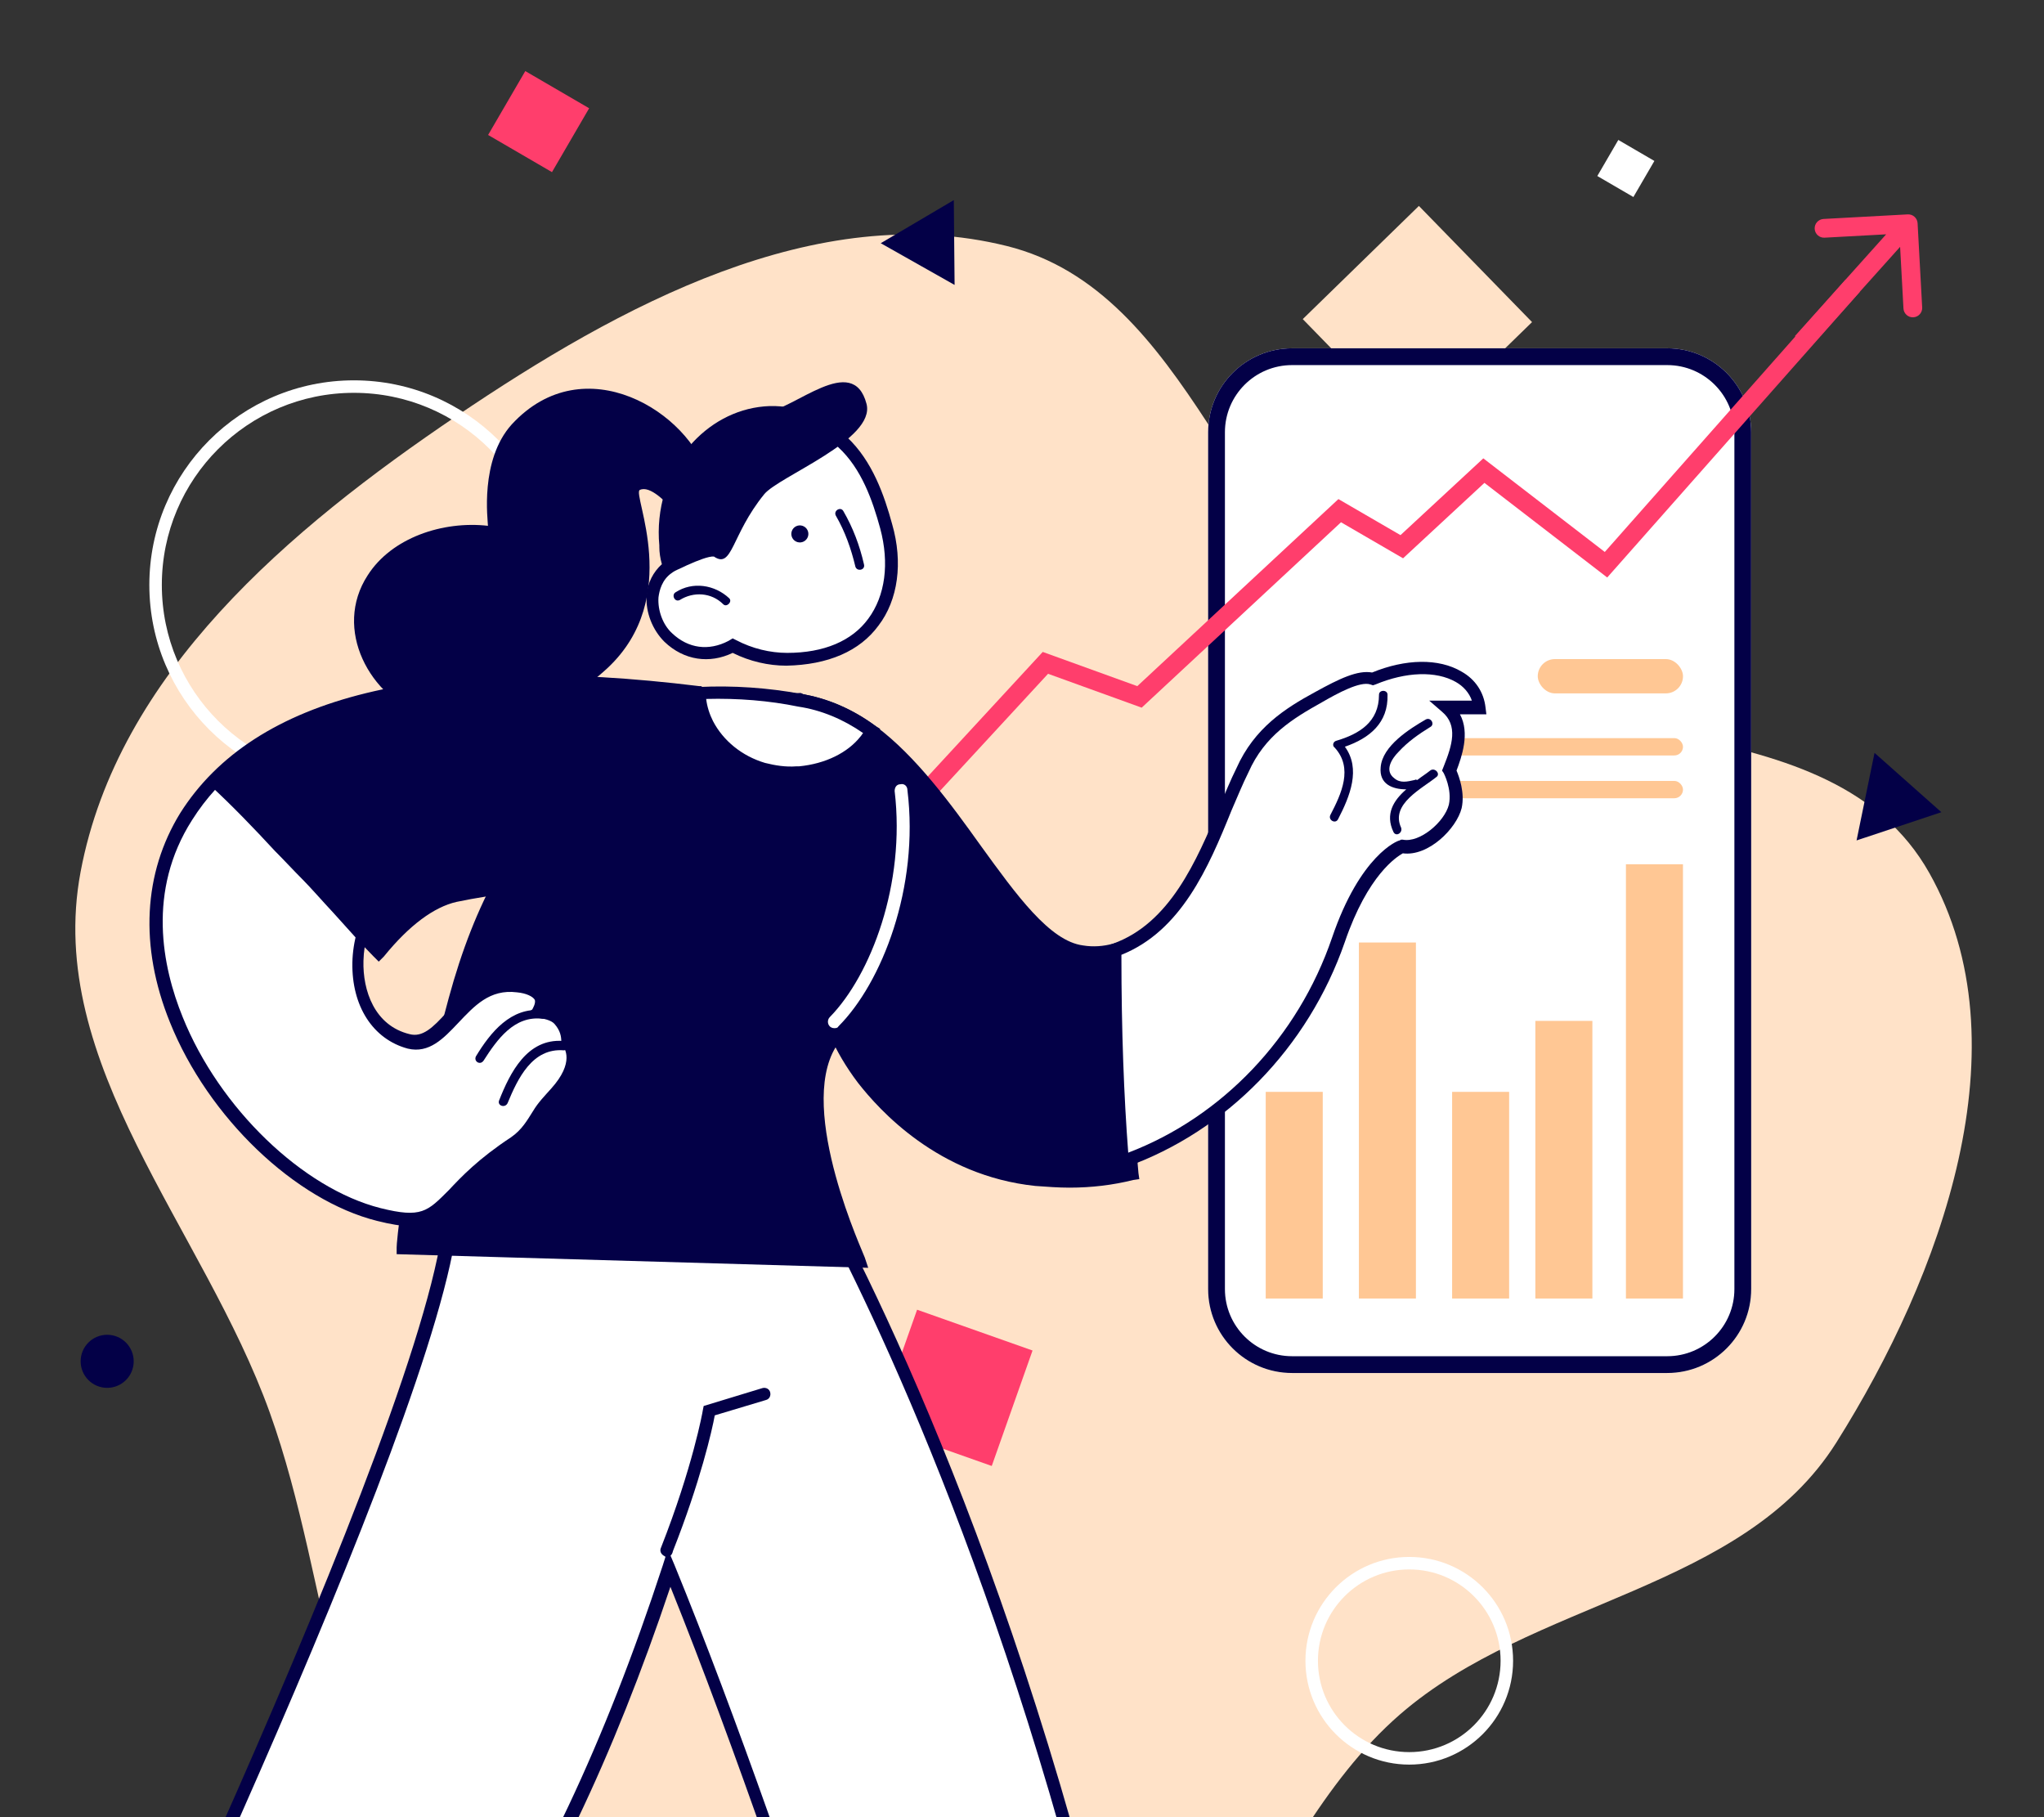 <svg width="270" height="240" viewBox="0 0 270 240" fill="none" xmlns="http://www.w3.org/2000/svg">
<rect x="0" y="0" width="270" height="240" fill="#333333" stroke="none"/>
<g clip-path="url(#clip0)">
<path fill-rule="evenodd" clip-rule="evenodd" d="M132.971 32.485C157.232 38.499 162.762 71.393 183.436 85.44C205.313 100.304 241.878 92.249 254.851 115.298C267.623 137.991 256.442 168.471 242.575 190.512C230.218 210.153 202.465 211.217 184.936 226.423C164.61 244.054 159.223 279.686 132.971 285.589C106.728 291.49 79.565 273.54 60.712 254.355C43.392 236.731 43.986 209.781 35.623 186.529C26.878 162.215 5.876 140.548 10.645 115.153C15.569 88.931 38.23 69.864 60.336 54.925C81.858 40.38 107.757 26.235 132.971 32.485Z" fill="#FFE2C8"/>
<rect x="172.086" y="42.145" width="21.419" height="21.419" transform="rotate(-44.254 172.086 42.145)" fill="#FFE2C8"/>
<path fill-rule="evenodd" clip-rule="evenodd" d="M46.751 102.631C60.765 102.631 72.126 91.271 72.126 77.257C72.126 63.243 60.765 51.882 46.751 51.882C32.737 51.882 21.377 63.243 21.377 77.257C21.377 91.271 32.737 102.631 46.751 102.631ZM46.751 104.282C61.677 104.282 73.776 92.182 73.776 77.257C73.776 62.331 61.677 50.232 46.751 50.232C31.826 50.232 19.727 62.331 19.727 77.257C19.727 92.182 31.826 104.282 46.751 104.282Z" fill="white"/>
<rect x="69.387" y="9.388" width="9.761" height="9.761" transform="rotate(30.202 69.387 9.388)" fill="#FF3E6C"/>
<rect width="5.514" height="5.514" transform="matrix(0.864 0.503 0.503 -0.864 210.996 23.247)" fill="white"/>
<path fill-rule="evenodd" clip-rule="evenodd" d="M186.155 231.406C192.818 231.406 198.219 226.005 198.219 219.342C198.219 212.679 192.818 207.278 186.155 207.278C179.493 207.278 174.092 212.679 174.092 219.342C174.092 226.005 179.493 231.406 186.155 231.406ZM186.155 233.056C193.73 233.056 199.87 226.916 199.87 219.342C199.87 211.768 193.73 205.628 186.155 205.628C178.581 205.628 172.441 211.768 172.441 219.342C172.441 226.916 178.581 233.056 186.155 233.056Z" fill="white"/>
<circle r="3.505" transform="matrix(1 0 0 -1 14.157 179.792)" fill="#030047"/>
<path d="M125.992 26.428L126.096 37.632L116.341 32.121L125.992 26.428Z" fill="#030047"/>
<path d="M247.615 99.433L256.442 107.269L245.242 110.996L247.615 99.433Z" fill="#030047"/>
<rect x="115.754" y="188.227" width="16.174" height="16.174" transform="rotate(-70.54 115.754 188.227)" fill="#FF3E6C"/>
<path d="M231.32 57.089C231.32 50.965 226.356 46.002 220.233 46.002H170.675C164.551 46.002 159.587 50.966 159.587 57.089V170.249C159.587 176.372 164.551 181.336 170.675 181.336H220.233C226.356 181.336 231.32 176.372 231.32 170.249V57.089Z" fill="white"/>
<path fill-rule="evenodd" clip-rule="evenodd" d="M170.675 48.219H220.233C225.132 48.219 229.103 52.19 229.103 57.089V170.249C229.103 175.147 225.132 179.119 220.233 179.119H170.675C165.776 179.119 161.805 175.147 161.805 170.249V57.089C161.805 52.19 165.776 48.219 170.675 48.219ZM220.233 46.002C226.356 46.002 231.32 50.965 231.32 57.089V170.249C231.32 176.372 226.356 181.336 220.233 181.336H170.675C164.551 181.336 159.587 176.372 159.587 170.249V57.089C159.587 50.966 164.551 46.002 170.675 46.002H220.233Z" fill="#030047"/>
<rect x="203.129" y="87.048" width="19.186" height="4.528" rx="2.264" fill="#FFC794"/>
<rect x="167.199" y="97.485" width="55.114" height="2.29" rx="1.145" fill="#FFC794"/>
<rect x="167.199" y="103.137" width="55.114" height="2.29" rx="1.145" fill="#FFC794"/>
<rect width="7.533" height="57.353" transform="matrix(-1 0 0 1 222.309 114.145)" fill="#FFC794"/>
<rect width="7.533" height="36.667" transform="matrix(-1 0 0 1 210.344 134.832)" fill="#FFC794"/>
<rect width="7.533" height="27.294" transform="matrix(-1 0 0 1 199.348 144.205)" fill="#FFC794"/>
<rect width="7.533" height="27.294" transform="matrix(-1 0 0 1 174.727 144.205)" fill="#FFC794"/>
<rect width="7.533" height="47.019" transform="matrix(-1 0 0 1 187.035 124.479)" fill="#FFC794"/>
<path fill-rule="evenodd" clip-rule="evenodd" d="M245.662 38.556L212.305 76.272L196.084 63.775L185.337 73.736L177.139 68.976L150.809 93.463L138.442 88.989L116.784 112.453L114.965 110.774L137.739 86.102L150.23 90.621L176.796 65.914L184.997 70.676L195.937 60.536L211.983 72.9L243.808 36.916L245.662 38.556Z" fill="#FF3E6C"/>
<path fill-rule="evenodd" clip-rule="evenodd" d="M240.877 28.919L251.999 28.314C252.682 28.277 253.265 28.8 253.302 29.482L253.908 40.605C253.945 41.287 253.422 41.87 252.739 41.908C252.057 41.945 251.473 41.422 251.436 40.739L250.993 32.6L238.937 46.044L237.094 44.392L249.15 30.948L241.011 31.391C240.329 31.428 239.746 30.905 239.708 30.222C239.671 29.54 240.194 28.956 240.877 28.919Z" fill="#FF3E6C"/>
<path d="M173.83 304.077C173.83 304.077 171.689 297.093 165.607 295.179C162.115 294.052 157.497 294.953 153.216 286.73C150.175 280.76 146.232 260.147 140.826 241.336C124.155 182.537 104.217 150.998 104.217 150.998L91.151 163.051H59.161C54.317 194.815 2.953 299.572 2.953 299.572L46.77 322.663C46.77 322.663 49.924 316.13 46.77 310.61C43.617 305.091 34.267 302.05 61.526 263.752C73.354 247.081 82.14 225.792 88.335 206.981C105.794 249.559 125.844 316.806 125.844 316.806L173.83 304.077Z" fill="white"/>
<path d="M47.219 323.791L1.938 299.911L2.275 299.123C2.839 298.109 53.64 194.141 58.371 162.827L58.483 162.151H90.811L104.328 149.648L104.891 150.549C105.117 150.887 125.054 182.877 141.612 241.112C143.753 248.772 145.78 256.77 147.47 263.866C149.948 274.116 152.088 282.902 153.89 286.394C157.157 292.702 160.423 293.378 163.577 293.941C164.366 294.054 165.042 294.279 165.83 294.504C172.251 296.532 174.503 303.628 174.616 303.966L174.841 304.755L125.392 318.046L125.167 317.258C124.942 316.582 105.567 251.813 88.558 209.573C81.011 232.101 72.225 250.462 62.426 264.316C38.658 297.771 43.164 303.853 46.431 308.359C46.881 309.035 47.332 309.598 47.67 310.274C51.049 316.131 47.782 322.89 47.67 323.115L47.219 323.791ZM4.19 299.235L46.431 321.538C47.106 319.736 48.458 315.005 46.093 311.063C45.755 310.499 45.304 309.936 44.854 309.373C41.024 304.191 36.293 297.771 60.849 263.303C70.874 249.223 79.885 230.186 87.545 206.757L88.221 204.617L89.122 206.757C105.342 246.407 124.153 308.246 126.406 315.906L172.589 303.516C171.8 301.713 169.66 297.433 165.267 296.081C164.591 295.856 163.915 295.743 163.239 295.631C160.085 295.067 156.03 294.279 152.426 287.183C150.511 283.578 148.483 275.017 145.893 264.316C144.203 257.22 142.176 249.223 140.035 241.676C125.054 188.96 107.369 157.871 104.103 152.351L91.6 163.953H60.06C54.766 194.817 8.696 289.886 4.19 299.235Z" fill="#030047"/>
<path d="M88.107 205.629C87.995 205.629 87.882 205.629 87.769 205.516C87.319 205.291 87.094 204.841 87.319 204.39C91.487 193.802 92.838 186.367 92.838 186.255L92.951 185.692L100.723 183.326C101.174 183.213 101.624 183.439 101.737 183.889C101.85 184.34 101.624 184.79 101.174 184.903L94.415 186.931C94.077 188.845 92.5 195.717 88.896 204.841C88.783 205.404 88.445 205.629 88.107 205.629Z" fill="#030047"/>
<path d="M111.311 58.406C108.495 55.815 104.891 54.238 101.061 54.576C92.951 55.252 87.093 63.136 87.995 72.148C87.995 72.148 87.995 72.148 87.995 72.26C88.107 73.161 88.22 74.063 88.445 74.964C85.291 77.216 85.854 81.947 88.332 84.313C90.585 86.453 93.739 87.129 96.781 85.439C99.033 86.566 101.512 87.242 103.99 87.129C115.479 87.016 119.647 78.568 117.056 69.557C116.042 65.502 114.465 61.221 111.311 58.406Z" fill="white"/>
<path d="M103.877 87.917C101.512 87.917 99.034 87.354 96.781 86.228C93.739 87.692 90.36 87.241 87.769 84.763C86.192 83.186 85.291 80.933 85.404 78.681C85.517 76.991 86.305 75.527 87.431 74.513C87.206 73.724 87.094 72.936 87.094 72.26V72.035C86.643 67.304 88.107 62.46 91.036 58.968C93.627 55.927 97.119 54.012 100.948 53.674C104.778 53.336 108.608 54.801 111.875 57.729C115.254 60.883 116.831 65.502 117.845 69.219C119.309 74.288 118.633 79.244 116.042 82.623C113.564 86.002 109.397 87.805 103.877 87.917C103.99 87.917 103.99 87.917 103.877 87.917ZM96.781 84.313L97.231 84.538C99.371 85.664 101.737 86.228 103.99 86.228C108.833 86.228 112.55 84.651 114.691 81.722C116.943 78.681 117.507 74.4 116.268 69.782C115.254 66.065 113.79 61.897 110.748 59.081C107.932 56.378 104.44 55.139 101.061 55.477C97.682 55.814 94.528 57.504 92.275 60.207C89.572 63.361 88.333 67.754 88.671 72.147V72.26C88.783 73.049 88.896 73.837 89.121 74.738L89.234 75.301L88.783 75.639C87.431 76.54 87.094 78.005 86.981 78.906C86.868 80.596 87.544 82.51 88.783 83.637C90.923 85.664 93.627 86.002 96.218 84.65L96.781 84.313Z" fill="#030047"/>
<path d="M106.73 70.855C106.917 70.262 106.588 69.629 105.994 69.442C105.401 69.255 104.768 69.584 104.581 70.177C104.394 70.77 104.723 71.403 105.316 71.59C105.91 71.778 106.542 71.448 106.73 70.855Z" fill="#030047"/>
<path d="M114.121 74.514C113.558 72.036 112.657 69.671 111.418 67.531C111.08 66.855 110.066 67.418 110.404 68.094C111.643 70.234 112.431 72.487 112.995 74.852C113.22 75.528 114.346 75.303 114.121 74.514Z" fill="#030047"/>
<path d="M96.328 79.019C94.413 77.217 91.484 76.766 89.232 78.231C88.668 78.569 89.119 79.582 89.795 79.245C91.597 78.118 93.963 78.231 95.54 79.808C95.99 80.258 96.779 79.47 96.328 79.019Z" fill="#030047"/>
<path d="M94.299 73.501C96.777 75.19 96.552 70.685 100.945 65.278C102.86 62.912 115.701 58.069 114.462 53.338C112.659 46.467 104.887 54.126 101.057 54.464C92.947 55.14 84.161 64.151 88.329 75.753C88.329 75.866 92.947 73.388 94.299 73.501Z" fill="#030047"/>
<path d="M89.123 67.643C91.038 65.165 90.813 64.714 93.516 63.025C91.151 54.464 77.183 45.678 67.609 56.041C63.328 60.772 64.455 68.769 64.455 69.445C58.485 68.769 51.726 71.022 48.572 75.978C43.954 83.075 48.798 92.086 56.232 94.677C64.455 97.493 73.917 94.114 80.225 88.256C90.25 78.907 83.491 65.278 84.505 64.714C85.857 64.039 88.109 66.404 89.123 67.643Z" fill="#030047"/>
<path d="M147.341 125.541C145.989 125.879 144.524 125.992 143.06 125.767C134.387 124.527 126.727 105.153 115.238 96.593C112.422 94.565 109.268 93.101 105.663 92.425C105.663 92.425 105.551 96.255 105.663 102.112C105.776 112.024 111.633 120.247 109.606 132.187C108.817 136.58 118.617 153.927 136.978 155.842C141.483 156.292 145.764 156.067 149.706 155.166C149.255 151.787 148.129 131.286 147.341 125.541Z" fill="#030047"/>
<path d="M141.261 156.856C139.796 156.856 138.332 156.743 136.755 156.63C123.914 155.279 116.142 146.605 113.326 143.001C110.172 138.833 108.257 134.328 108.707 132.075C109.946 125.204 108.369 119.572 106.905 114.052C105.891 110.222 104.878 106.393 104.765 102.225C104.652 96.48 104.765 92.65 104.765 92.538V91.524L105.779 91.637C109.271 92.2 112.65 93.664 115.691 95.917C120.985 99.859 125.603 106.167 129.546 111.687C134.277 118.22 138.67 124.303 143.063 124.866C144.414 125.091 145.766 124.978 147.005 124.64L147.906 124.415L148.019 125.316C148.582 129.146 149.258 139.509 149.821 147.056C150.047 150.773 150.272 153.814 150.384 154.941L150.497 155.729L149.709 155.842C147.005 156.518 144.189 156.856 141.261 156.856ZM106.455 93.439C106.455 94.903 106.455 98.057 106.455 102C106.567 105.942 107.468 109.547 108.482 113.376C109.946 119.008 111.523 124.866 110.284 132.187C110.059 133.764 111.411 137.594 114.565 141.874C117.155 145.366 124.59 153.589 136.868 154.828C140.81 155.279 144.865 155.054 148.582 154.378C148.47 152.913 148.244 150.323 148.132 147.281C147.681 140.297 147.005 130.836 146.442 126.555C145.203 126.781 143.964 126.781 142.838 126.555C137.656 125.879 133.263 119.684 128.194 112.588C124.027 106.843 119.746 100.986 114.677 97.156C112.199 95.354 109.383 94.115 106.455 93.439Z" fill="#030047"/>
<path d="M191.045 93.439H195.437C194.874 88.821 188.792 86.568 181.357 89.722C179.78 89.159 176.964 90.623 174.148 92.087C170.206 94.228 166.376 96.706 164.123 101.774C160.181 110.11 157.14 121.937 147.34 125.542C147.34 134.553 147.565 144.465 148.354 153.364C159.392 149.422 171.332 139.847 176.739 124.077C180.456 113.376 185.187 111.687 185.187 111.687C188.003 112.25 191.608 108.983 192.284 106.393C192.847 104.027 191.495 101.662 191.495 101.662C192.284 99.522 193.861 95.917 191.045 93.439Z" fill="white"/>
<path d="M147.568 154.49L147.455 153.364C146.779 145.592 146.441 136.242 146.441 125.429V124.866L147.005 124.64C154.552 121.937 158.043 113.714 161.085 106.505C161.873 104.703 162.549 103.013 163.338 101.436C165.703 96.142 169.758 93.551 173.701 91.411C176.967 89.609 179.333 88.483 181.248 88.82C185.641 87.018 190.034 86.906 193.075 88.708C194.877 89.722 196.004 91.411 196.229 93.439L196.341 94.34H192.85C194.201 96.818 193.075 99.972 192.399 101.774C192.737 102.563 193.525 104.703 193.075 106.73C192.399 109.434 188.682 113.151 185.303 112.7C184.514 113.151 180.684 115.516 177.643 124.415C172.799 138.383 161.986 149.421 148.694 154.152L147.568 154.49ZM148.131 126.105C148.131 136.13 148.469 144.916 149.032 152.237C161.423 147.506 171.448 137.031 175.953 123.852C179.671 112.926 184.627 111.011 184.852 111.011L185.077 110.898H185.303C187.555 111.349 190.822 108.533 191.385 106.28C191.836 104.252 190.709 102.112 190.709 102.112L190.484 101.774L190.709 101.211C191.836 98.395 192.624 95.804 190.484 94.002L188.795 92.538H194.427C194.089 91.524 193.3 90.623 192.286 90.059C189.696 88.595 185.753 88.708 181.698 90.397L181.36 90.51L181.022 90.397C179.671 89.947 176.742 91.524 174.602 92.763C170.772 94.903 167.055 97.156 164.915 101.999C164.126 103.576 163.45 105.266 162.662 107.068C159.62 114.615 156.016 122.951 148.131 126.105Z" fill="#030047"/>
<path d="M188.912 101.774C188.349 102.225 187.785 102.563 187.222 103.013C187.109 103.013 186.997 102.901 186.884 103.013C185.87 103.239 184.969 103.464 184.181 102.788C182.829 101.774 183.843 100.197 184.744 99.296C185.983 97.944 187.447 96.931 188.912 96.029C189.588 95.692 189.024 94.678 188.349 95.016C186.208 96.255 182.604 98.508 182.379 101.324C182.153 103.576 183.955 104.252 185.758 104.252C184.068 105.717 182.942 107.519 184.068 109.884C184.406 110.56 185.307 109.997 185.082 109.321C183.618 106.167 187.898 104.14 189.813 102.563C190.263 102.112 189.475 101.324 188.912 101.774Z" fill="#030047"/>
<path d="M183.283 91.75C183.283 91.074 182.157 91.074 182.157 91.75C182.157 95.355 179.566 96.932 176.525 97.833C176.074 97.945 175.961 98.508 176.299 98.734C178.777 101.437 177.2 104.816 175.736 107.632C175.398 108.308 176.412 108.872 176.75 108.196C178.327 105.154 179.791 101.55 177.651 98.621C180.918 97.495 183.396 95.467 183.283 91.75Z" fill="#030047"/>
<path d="M105.675 92.424C80.556 95.24 66.926 106.842 60.055 132.073C53.635 155.953 53.297 164.739 53.297 164.739L113.335 166.429C113.335 166.429 104.098 146.717 109.505 137.818C115.024 128.92 132.484 103.463 105.675 92.424Z" fill="#030047"/>
<path d="M114.685 167.443L52.395 165.641V164.74C52.395 164.402 52.845 155.503 59.266 131.848C66.137 106.504 79.992 94.452 105.561 91.523H105.786L106.012 91.636C113.559 94.677 118.29 99.183 120.204 104.927C123.922 116.304 115.699 129.596 111.306 136.805C110.968 137.368 110.63 137.818 110.405 138.269C105.223 146.717 114.234 165.866 114.234 166.091L114.685 167.443ZM54.197 163.951L112.094 165.641C110.179 161.135 103.984 145.478 108.828 137.481C109.053 137.03 109.391 136.467 109.729 136.016C114.009 129.145 122.007 116.191 118.515 105.603C116.825 100.422 112.432 96.254 105.561 93.325C80.555 96.254 67.601 107.518 60.955 132.412C55.661 151.786 54.422 161.248 54.197 163.951Z" fill="#030047"/>
<path d="M110.18 135.791C109.955 135.791 109.729 135.678 109.617 135.565C109.279 135.227 109.279 134.664 109.617 134.326C115.023 128.807 119.642 116.754 118.177 104.476C118.177 104.026 118.403 103.575 118.966 103.575C119.417 103.463 119.867 103.801 119.867 104.364C121.444 117.205 116.488 129.821 110.743 135.565C110.63 135.791 110.405 135.791 110.18 135.791Z" fill="white"/>
<path d="M92.391 91.523C70.2 88.707 37.422 87.58 24.581 107.856C11.852 128.131 32.466 156.066 50.038 160.346C59.387 162.599 56.683 158.431 67.835 150.772C70.764 148.857 71.101 145.816 73.129 144.464C76.058 142.436 76.283 140.747 74.931 139.17C74.931 139.17 75.607 133.2 70.763 133.763C70.763 133.763 73.129 130.722 68.06 130.046C60.626 129.032 58.824 138.719 53.867 137.48C43.955 134.889 45.419 116.867 55.895 114.614C66.371 112.361 85.182 111.911 85.182 111.911L99.487 96.704L92.391 91.523Z" fill="white"/>
<path d="M54.094 161.924C52.968 161.924 51.616 161.699 49.814 161.248C39 158.545 27.511 147.619 22.442 135.003C18.387 124.978 18.95 115.291 23.794 107.406C33.593 91.861 56.685 86.229 92.392 90.622H92.617L100.84 96.592L85.634 112.812H85.296C85.07 112.812 66.485 113.263 56.122 115.403C50.715 116.53 48.124 122.162 48.011 126.893C47.899 130.835 49.476 135.453 54.094 136.58C55.784 137.03 57.135 135.791 59.05 133.651C61.19 131.398 63.894 128.47 68.287 129.033C70.314 129.258 71.553 130.047 72.004 131.173C72.229 131.736 72.229 132.299 72.117 132.75C73.018 132.863 73.694 133.201 74.37 133.876C75.834 135.341 75.946 137.819 75.834 138.833C76.397 139.621 76.735 140.41 76.622 141.311C76.51 142.55 75.496 143.789 73.694 145.028C72.905 145.591 72.454 146.38 71.891 147.393C71.103 148.745 70.202 150.209 68.512 151.336C64.457 154.152 62.204 156.405 60.627 158.094C58.262 160.572 57.023 161.924 54.094 161.924ZM70.652 90.847C47.899 90.847 32.692 96.705 25.371 108.307C19.401 117.656 21.428 127.681 24.131 134.327C28.975 146.379 40.014 156.968 50.264 159.559C55.671 160.91 56.459 160.009 59.276 157.193C60.965 155.391 63.218 153.025 67.498 150.209C68.963 149.196 69.638 147.956 70.427 146.717C71.103 145.591 71.891 144.803 72.793 143.789C75.946 140.297 74.595 138.382 74.257 138.044C74.144 137.931 74.144 137.706 74.144 137.594C74.144 136.918 74.031 136.129 73.243 135.228C72.342 134.214 69.075 134.327 69.075 134.327L70.314 133.313C70.427 133.088 70.765 132.525 70.652 132.074C70.427 131.624 69.526 131.173 68.287 131.06C64.682 130.61 62.655 132.863 60.515 135.115C58.6 137.143 56.685 139.17 53.869 138.495C49.251 137.256 46.434 132.863 46.547 127.118C46.66 121.711 49.701 115.291 56.009 113.939C65.696 111.911 82.48 111.348 85.183 111.235L98.587 96.93L92.279 92.312C84.282 91.411 77.186 90.847 70.652 90.847Z" fill="#030047"/>
<path d="M92.379 91.523C72.216 89.045 43.155 87.806 28.512 103.012C32.792 107.068 36.622 111.348 40.79 115.628C43.155 118.106 47.661 123.4 50.139 125.766C52.279 123.063 56.109 119.12 60.276 118.219C70.752 115.966 83.368 115.741 83.368 115.741L99.814 96.705L92.379 91.523Z" fill="#030047"/>
<path d="M50.03 127.005L49.354 126.329C48.003 124.977 45.975 122.725 44.06 120.585C42.483 118.895 41.019 117.205 40.005 116.191C38.766 114.952 37.527 113.601 36.288 112.362C33.585 109.433 30.656 106.392 27.727 103.688L27.164 103.125L27.727 102.562C39.217 90.735 60.393 86.905 92.383 90.847H92.609L100.719 96.817L83.485 116.755H83.147C83.034 116.755 70.531 116.98 60.281 119.12C57.352 119.796 54.085 122.161 50.706 126.329L50.03 127.005ZM29.642 103.012C32.346 105.716 35.049 108.532 37.64 111.235C38.879 112.474 40.118 113.826 41.357 115.065C42.371 116.191 43.835 117.768 45.412 119.571C46.989 121.373 48.678 123.288 50.03 124.64C53.522 120.584 56.901 118.219 60.055 117.543C69.517 115.516 80.668 115.178 82.921 115.065L98.466 97.043L92.158 92.424C61.745 88.594 40.794 92.199 29.642 103.012Z" fill="#030047"/>
<path d="M71.657 133.425C67.489 132.974 64.786 136.354 62.871 139.508C62.533 140.183 63.434 140.747 63.885 140.071C65.687 137.255 67.94 134.101 71.657 134.551C72.333 134.664 72.333 133.538 71.657 133.425Z" fill="#030047"/>
<path d="M74.367 137.481C69.636 137.143 67.383 141.649 65.919 145.366C65.694 146.042 66.707 146.379 67.046 145.704C68.397 142.437 70.312 138.382 74.48 138.72C75.043 138.72 75.043 137.593 74.367 137.481Z" fill="#030047"/>
<path d="M115.245 96.592C115.245 96.705 115.132 96.705 115.132 96.817C114.907 97.155 114.682 97.493 114.457 97.831C112.429 100.534 109.05 101.886 105.783 102.111C105.671 102.111 105.445 102.111 105.333 102.111C103.756 102.224 102.291 101.999 100.94 101.661C97.673 100.76 94.97 98.507 93.505 95.691C92.829 94.452 92.492 92.987 92.379 91.523C96.997 91.298 101.39 91.636 105.671 92.424C109.275 92.987 112.429 94.452 115.245 96.592Z" fill="white"/>
<path d="M104.434 103.012C103.082 103.012 101.843 102.787 100.604 102.449C97.112 101.435 94.184 99.183 92.719 96.029C92.044 94.677 91.593 93.1 91.481 91.523V90.734H92.269C96.887 90.509 101.505 90.847 105.786 91.636C109.278 92.199 112.657 93.663 115.698 95.916L116.261 96.254L116.036 96.817C116.036 96.93 115.924 97.042 115.924 97.042C115.698 97.493 115.36 97.831 115.135 98.169C113.108 100.76 109.728 102.449 105.786 102.787C105.673 102.787 105.561 102.787 105.335 102.787C104.997 103.012 104.772 103.012 104.434 103.012ZM93.283 92.311C93.395 93.325 93.733 94.339 94.184 95.24C95.535 97.831 98.014 99.858 101.055 100.76C102.407 101.097 103.758 101.323 105.223 101.21C105.335 101.21 105.448 101.21 105.561 101.21C109.052 100.872 111.981 99.408 113.671 97.268C113.783 97.155 113.896 96.93 114.009 96.817C111.418 95.015 108.489 93.776 105.448 93.325C101.618 92.537 97.45 92.199 93.283 92.311Z" fill="#030047"/>
</g>
<defs>
<clipPath id="clip0">
<rect width="270" height="240" fill="white"/>
</clipPath>
</defs>
</svg>
